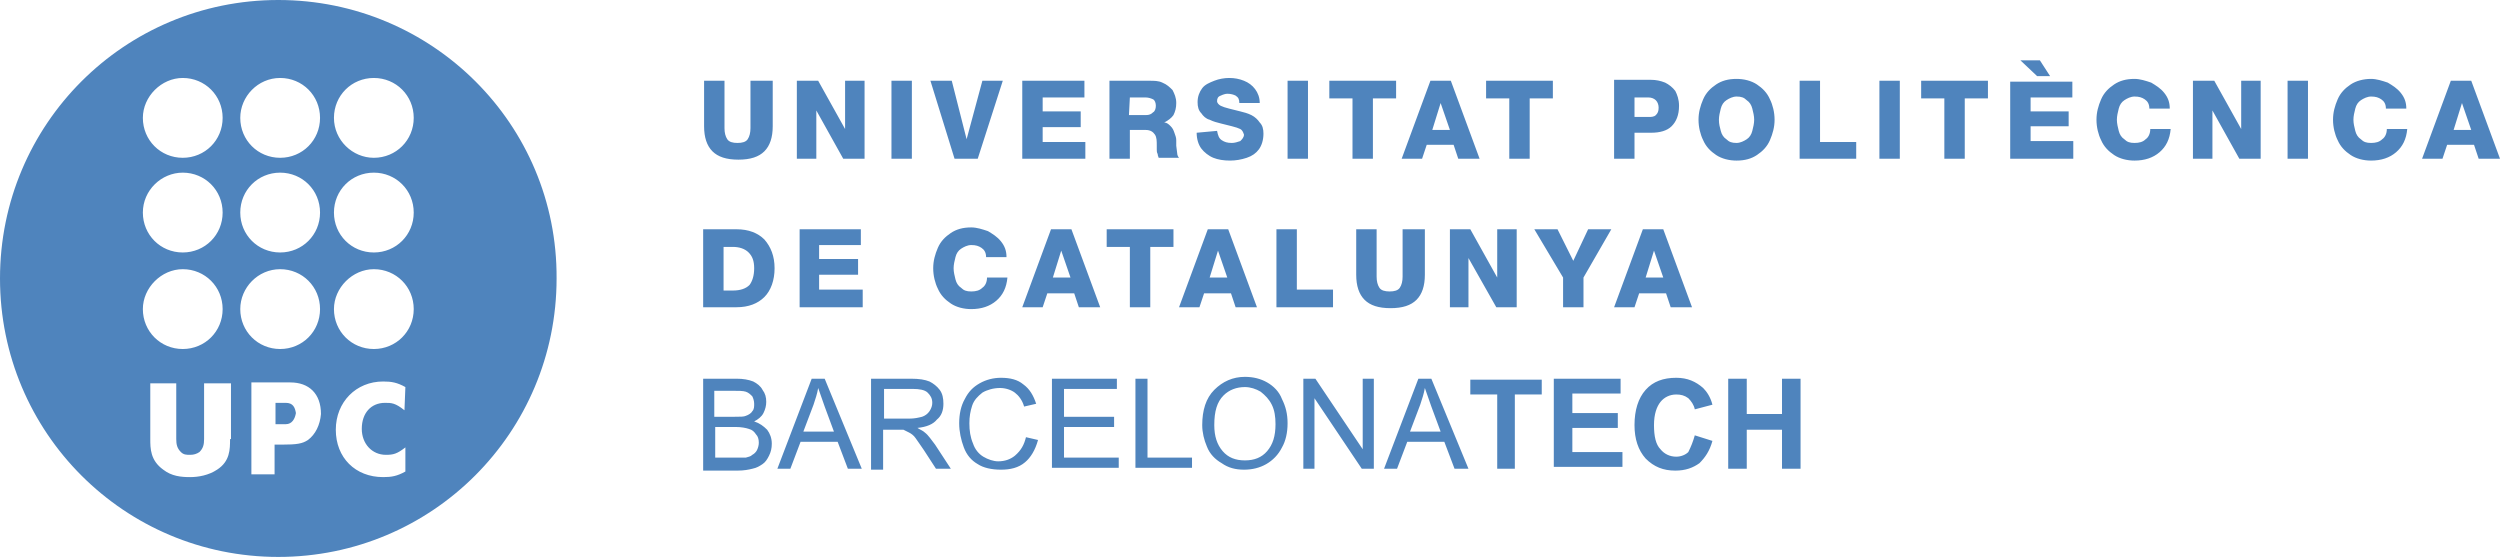 <svg width="202" height="45" viewBox="0 0 202 45" fill="none" xmlns="http://www.w3.org/2000/svg">
<path d="M22.486 0C10.044 0 0 10.05 0 22.5C0 34.95 10.044 45 22.486 45C34.928 45 44.972 34.95 44.972 22.5C45.047 10.05 34.928 0 22.486 0ZM22.636 6.3C24.435 6.3 25.859 7.725 25.859 9.525C25.859 11.325 24.435 12.75 22.636 12.75C20.837 12.75 19.413 11.325 19.413 9.525C19.413 7.8 20.837 6.3 22.636 6.3ZM22.636 13.95C24.435 13.95 25.859 15.375 25.859 17.175C25.859 18.975 24.435 20.4 22.636 20.4C20.837 20.4 19.413 18.975 19.413 17.175C19.413 15.375 20.837 13.95 22.636 13.95ZM14.766 6.3C16.565 6.3 17.989 7.725 17.989 9.525C17.989 11.325 16.565 12.75 14.766 12.75C12.967 12.75 11.543 11.325 11.543 9.525C11.543 7.8 13.042 6.3 14.766 6.3ZM14.766 13.95C16.565 13.95 17.989 15.375 17.989 17.175C17.989 18.975 16.565 20.4 14.766 20.4C12.967 20.4 11.543 18.975 11.543 17.175C11.543 15.375 13.042 13.95 14.766 13.95ZM14.766 21.75C16.565 21.75 17.989 23.175 17.989 24.975C17.989 26.775 16.565 28.2 14.766 28.2C12.967 28.2 11.543 26.775 11.543 24.975C11.543 23.25 13.042 21.75 14.766 21.75ZM18.588 35.475C18.588 36.3 18.588 37.275 17.539 37.95C16.865 38.4 16.04 38.55 15.366 38.55C14.616 38.55 13.866 38.475 13.192 37.95C12.143 37.2 12.143 36.225 12.143 35.475V30.975H14.241V35.475C14.241 35.925 14.316 36.225 14.616 36.525C14.841 36.75 15.066 36.75 15.366 36.75C15.665 36.75 15.89 36.675 16.115 36.525C16.415 36.225 16.49 35.925 16.49 35.475V30.975H18.663V35.475H18.588ZM22.636 21.75C24.435 21.75 25.859 23.175 25.859 24.975C25.859 26.775 24.435 28.2 22.636 28.2C20.837 28.2 19.413 26.775 19.413 24.975C19.413 23.25 20.837 21.75 22.636 21.75ZM24.885 35.55C24.435 35.85 23.985 35.925 22.786 35.925H22.186V38.325H20.312V30.9H23.46C24.96 30.9 25.934 31.8 25.934 33.45C25.859 34.35 25.484 35.1 24.885 35.55ZM32.68 33.15C31.93 32.55 31.63 32.55 31.106 32.55C29.981 32.55 29.232 33.375 29.232 34.65C29.232 35.85 30.056 36.75 31.181 36.75C31.78 36.75 32.08 36.675 32.755 36.15V38.1C32.08 38.475 31.63 38.55 30.956 38.55C28.707 38.55 27.133 36.975 27.133 34.725C27.133 32.475 28.782 30.825 30.956 30.825C31.63 30.825 32.08 30.9 32.755 31.275L32.68 33.15ZM30.206 28.2C28.407 28.2 26.983 26.775 26.983 24.975C26.983 23.25 28.482 21.75 30.206 21.75C32.005 21.75 33.429 23.175 33.429 24.975C33.429 26.775 32.005 28.2 30.206 28.2ZM30.206 20.4C28.407 20.4 26.983 18.975 26.983 17.175C26.983 15.375 28.407 13.95 30.206 13.95C32.005 13.95 33.429 15.375 33.429 17.175C33.429 18.975 32.005 20.4 30.206 20.4ZM30.206 12.75C28.482 12.75 26.983 11.325 26.983 9.525C26.983 7.725 28.407 6.3 30.206 6.3C32.005 6.3 33.429 7.725 33.429 9.525C33.429 11.325 32.005 12.75 30.206 12.75ZM23.086 34.275H22.261V32.55H23.086C23.685 32.55 23.835 32.925 23.91 33.375C23.835 33.825 23.61 34.275 23.086 34.275ZM56.815 24.825H59.513C60.488 24.825 61.237 24.525 61.762 24C62.286 23.475 62.586 22.65 62.586 21.675C62.586 20.7 62.286 19.95 61.762 19.35C61.237 18.825 60.488 18.525 59.513 18.525H56.815V24.825ZM58.464 19.95H59.213C59.738 19.95 60.188 20.1 60.488 20.4C60.787 20.7 60.937 21.075 60.937 21.675C60.937 22.275 60.787 22.725 60.562 23.025C60.263 23.325 59.813 23.475 59.213 23.475H58.464V19.95ZM64.61 24.825H69.707V23.4H66.184V22.2H69.332V20.925H66.184V19.8H69.557V18.525H64.61V24.825ZM81.325 20.775C81.325 20.25 81.175 19.875 80.875 19.5C80.575 19.125 80.2 18.9 79.826 18.675C79.376 18.525 78.926 18.375 78.476 18.375C77.802 18.375 77.277 18.525 76.828 18.825C76.378 19.125 76.003 19.5 75.778 20.025C75.553 20.55 75.403 21.075 75.403 21.675C75.403 22.275 75.553 22.875 75.778 23.325C76.003 23.85 76.378 24.225 76.828 24.525C77.277 24.825 77.877 24.975 78.476 24.975C79.301 24.975 79.975 24.75 80.5 24.3C81.025 23.85 81.325 23.25 81.4 22.425H79.751C79.751 22.8 79.601 23.1 79.376 23.25C79.151 23.475 78.851 23.55 78.476 23.55C78.102 23.55 77.877 23.475 77.652 23.25C77.427 23.1 77.277 22.875 77.202 22.575C77.127 22.275 77.052 21.975 77.052 21.675C77.052 21.375 77.127 21.075 77.202 20.775C77.277 20.475 77.427 20.25 77.652 20.1C77.877 19.95 78.177 19.8 78.476 19.8C78.851 19.8 79.076 19.875 79.301 20.025C79.526 20.175 79.676 20.4 79.676 20.775H81.325ZM85.747 20.25L86.496 22.425H85.072L85.747 20.25ZM82.599 24.825H84.248L84.623 23.7H86.796L87.171 24.825H88.895L86.571 18.525H84.922L82.599 24.825ZM94.816 18.525H89.42V19.95H91.293V24.825H92.942V19.95H94.816V18.525ZM98.414 20.25L99.164 22.425H97.74L98.414 20.25ZM95.266 24.825H96.915L97.29 23.7H99.463L99.838 24.825H101.562L99.239 18.525H97.59L95.266 24.825ZM103.136 24.825H107.708V23.4H104.785V18.525H103.136V24.825ZM114.979 18.525H113.33V22.35C113.33 22.725 113.255 23.025 113.105 23.25C112.955 23.475 112.655 23.55 112.281 23.55C111.906 23.55 111.606 23.475 111.456 23.25C111.306 23.025 111.231 22.725 111.231 22.35V18.525H109.582V22.2C109.582 23.1 109.807 23.775 110.257 24.225C110.706 24.675 111.381 24.9 112.355 24.9C113.33 24.9 114.004 24.675 114.454 24.225C114.904 23.775 115.129 23.1 115.129 22.2V18.525H114.979ZM117.153 24.825H118.652V20.85L120.9 24.825H122.549V18.525H120.975V22.425L118.801 18.525H117.153V24.825ZM130.194 18.525H128.321L127.121 21.075L125.847 18.525H123.973L126.297 22.425V24.825H127.946V22.425L130.194 18.525ZM133.642 20.25L134.392 22.425H132.968L133.642 20.25ZM130.419 24.825H132.068L132.443 23.7H134.617L134.991 24.825H136.715L134.392 18.525H132.743L130.419 24.825ZM62.286 6.525H60.638V10.35C60.638 10.725 60.562 11.025 60.413 11.25C60.263 11.475 59.963 11.55 59.588 11.55C59.213 11.55 58.913 11.475 58.764 11.25C58.614 11.025 58.539 10.725 58.539 10.35V6.525H56.89V10.2C56.89 11.1 57.115 11.775 57.564 12.225C58.014 12.675 58.689 12.9 59.663 12.9C60.638 12.9 61.312 12.675 61.762 12.225C62.212 11.775 62.436 11.1 62.436 10.2V6.525H62.286ZM64.385 12.825H65.959V8.925L68.133 12.825H69.857V6.525H68.283V10.425L66.109 6.525H64.385V12.825ZM72.03 6.525H73.679V12.825H72.03V6.525ZM81.025 6.525H79.376L78.102 11.25L76.902 6.525H75.178L77.127 12.825H79.001L81.025 6.525ZM82.599 12.825H87.696V11.475H84.248V10.275H87.321V9H84.248V7.875H87.621V6.525H82.599V12.825ZM89.644 12.825H91.293V10.5H92.568C92.942 10.5 93.167 10.65 93.317 10.875C93.467 11.1 93.467 11.4 93.467 11.775V12.075C93.467 12.225 93.467 12.3 93.542 12.45C93.542 12.6 93.617 12.675 93.617 12.75H95.266C95.191 12.675 95.116 12.525 95.116 12.375L95.041 11.775V11.325C95.041 11.1 94.966 10.95 94.891 10.725C94.816 10.5 94.741 10.35 94.591 10.2C94.442 10.05 94.292 9.9 94.067 9.9C94.367 9.75 94.666 9.525 94.816 9.3C94.966 9 95.041 8.7 95.041 8.325C95.041 7.875 94.891 7.575 94.741 7.275C94.516 7.05 94.292 6.825 93.917 6.675C93.617 6.525 93.242 6.525 92.868 6.525H89.644V12.825ZM91.293 7.875H92.568C92.793 7.875 93.017 7.95 93.167 8.025C93.317 8.1 93.392 8.325 93.392 8.55C93.392 8.775 93.317 9 93.167 9.075C93.017 9.225 92.868 9.3 92.568 9.3H91.219L91.293 7.875ZM96.69 10.725C96.69 11.25 96.84 11.7 97.065 12C97.29 12.3 97.665 12.6 98.039 12.75C98.414 12.9 98.864 12.975 99.388 12.975C99.838 12.975 100.288 12.9 100.738 12.75C101.187 12.6 101.487 12.375 101.712 12.075C101.937 11.775 102.087 11.325 102.087 10.8C102.087 10.425 102.012 10.125 101.787 9.9C101.637 9.675 101.412 9.45 101.112 9.3C100.813 9.15 100.513 9.075 100.213 9L99.314 8.775C99.014 8.7 98.789 8.625 98.639 8.55C98.489 8.475 98.339 8.325 98.339 8.175C98.339 7.95 98.414 7.8 98.639 7.725C98.789 7.65 99.014 7.575 99.164 7.575C99.463 7.575 99.688 7.65 99.838 7.725C100.063 7.875 100.138 8.025 100.138 8.325H101.787C101.787 7.875 101.637 7.5 101.412 7.2C101.187 6.9 100.888 6.675 100.513 6.525C100.138 6.375 99.763 6.3 99.314 6.3C98.939 6.3 98.489 6.375 98.114 6.525C97.74 6.675 97.365 6.825 97.14 7.125C96.915 7.425 96.765 7.8 96.765 8.25C96.765 8.625 96.84 8.925 97.065 9.15C97.215 9.375 97.44 9.6 97.74 9.675C98.039 9.825 98.339 9.9 98.639 9.975L99.538 10.2C99.838 10.275 100.063 10.35 100.213 10.425C100.363 10.5 100.438 10.65 100.513 10.875C100.513 11.1 100.363 11.25 100.213 11.4C99.988 11.475 99.763 11.55 99.538 11.55C99.164 11.55 98.939 11.475 98.714 11.325C98.489 11.175 98.414 10.95 98.339 10.575L96.69 10.725ZM104.036 6.525H105.685V12.825H104.036V6.525ZM112.805 6.525H107.409V7.95H109.282V12.825H110.931V7.95H112.805V6.525ZM116.403 8.325L117.153 10.5H115.728L116.403 8.325ZM113.255 12.825H114.904L115.279 11.7H117.452L117.827 12.825H119.551L117.227 6.525H115.578L113.255 12.825ZM125.472 6.525H120.076V7.95H121.95V12.825H123.599V7.95H125.472V6.525ZM130.419 12.825H132.068V10.725H133.417C134.092 10.725 134.692 10.575 135.066 10.2C135.441 9.825 135.666 9.3 135.666 8.55C135.666 8.025 135.516 7.65 135.366 7.35C135.141 7.05 134.842 6.825 134.542 6.675C134.167 6.525 133.792 6.45 133.417 6.45H130.419V12.825ZM132.068 7.875H133.193C133.417 7.875 133.642 7.95 133.792 8.1C133.942 8.25 134.017 8.475 134.017 8.7C134.017 9 133.942 9.15 133.792 9.3C133.642 9.45 133.417 9.45 133.193 9.45H132.068V7.875ZM137.24 9.675C137.24 10.275 137.39 10.875 137.615 11.325C137.84 11.85 138.214 12.225 138.664 12.525C139.114 12.825 139.714 12.975 140.313 12.975C140.988 12.975 141.512 12.825 141.962 12.525C142.412 12.225 142.787 11.85 143.012 11.325C143.236 10.8 143.386 10.275 143.386 9.675C143.386 9.075 143.236 8.475 143.012 8.025C142.787 7.5 142.412 7.125 141.962 6.825C141.512 6.525 140.913 6.375 140.313 6.375C139.639 6.375 139.114 6.525 138.664 6.825C138.214 7.125 137.84 7.5 137.615 8.025C137.39 8.55 137.24 9.075 137.24 9.675ZM138.889 9.675C138.889 9.375 138.964 9.075 139.039 8.775C139.114 8.475 139.264 8.25 139.489 8.1C139.714 7.95 140.013 7.8 140.313 7.8C140.688 7.8 140.913 7.875 141.138 8.1C141.363 8.25 141.512 8.475 141.587 8.775C141.662 9.075 141.737 9.375 141.737 9.675C141.737 9.975 141.662 10.275 141.587 10.575C141.512 10.875 141.363 11.1 141.138 11.25C140.913 11.4 140.613 11.55 140.313 11.55C139.938 11.55 139.714 11.475 139.489 11.25C139.264 11.1 139.114 10.875 139.039 10.575C138.964 10.275 138.889 10.05 138.889 9.675ZM145.41 12.825H149.982V11.475H147.059V6.525H145.41V12.825ZM151.856 6.525H153.505V12.825H151.856V6.525ZM160.626 6.525H155.229V7.95H157.103V12.825H158.752V7.95H160.626V6.525ZM164.823 4.875H163.249L164.598 6.15H165.647L164.823 4.875ZM162.424 12.825H167.521V11.4H164.073V10.2H167.147V9H164.073V7.875H167.446V6.6H162.424V12.825ZM175.316 8.775C175.316 8.25 175.167 7.875 174.867 7.5C174.567 7.125 174.192 6.9 173.817 6.675C173.368 6.525 172.918 6.375 172.468 6.375C171.794 6.375 171.269 6.525 170.819 6.825C170.37 7.125 169.995 7.5 169.77 8.025C169.545 8.55 169.395 9.075 169.395 9.675C169.395 10.275 169.545 10.875 169.77 11.325C169.995 11.85 170.37 12.225 170.819 12.525C171.269 12.825 171.869 12.975 172.468 12.975C173.293 12.975 173.967 12.75 174.492 12.3C175.017 11.85 175.317 11.25 175.391 10.425H173.742C173.742 10.8 173.593 11.1 173.368 11.25C173.143 11.475 172.843 11.55 172.468 11.55C172.094 11.55 171.869 11.475 171.644 11.25C171.419 11.1 171.269 10.875 171.194 10.575C171.119 10.275 171.044 9.975 171.044 9.675C171.044 9.375 171.119 9.075 171.194 8.775C171.269 8.475 171.419 8.25 171.644 8.1C171.869 7.95 172.168 7.8 172.468 7.8C172.843 7.8 173.068 7.875 173.293 8.025C173.518 8.175 173.668 8.4 173.668 8.775H175.316ZM177.19 12.825H178.764V8.925L180.938 12.825H182.662V6.525H181.088V10.425L178.914 6.525H177.19V12.825ZM184.836 6.525H186.485V12.825H184.836V6.525ZM194.43 8.775C194.43 8.25 194.28 7.875 193.98 7.5C193.68 7.125 193.305 6.9 192.931 6.675C192.481 6.525 192.031 6.375 191.581 6.375C190.982 6.375 190.382 6.525 189.932 6.825C189.483 7.125 189.108 7.5 188.883 8.025C188.658 8.55 188.508 9.075 188.508 9.675C188.508 10.275 188.658 10.875 188.883 11.325C189.108 11.85 189.483 12.225 189.932 12.525C190.382 12.825 190.982 12.975 191.581 12.975C192.406 12.975 193.081 12.75 193.605 12.3C194.13 11.85 194.43 11.25 194.505 10.425H192.856C192.856 10.8 192.706 11.1 192.481 11.25C192.256 11.475 191.956 11.55 191.581 11.55C191.207 11.55 190.982 11.475 190.757 11.25C190.532 11.1 190.382 10.875 190.307 10.575C190.232 10.275 190.157 9.975 190.157 9.675C190.157 9.375 190.232 9.075 190.307 8.775C190.382 8.475 190.532 8.25 190.757 8.1C190.982 7.95 191.282 7.8 191.581 7.8C191.956 7.8 192.181 7.875 192.406 8.025C192.631 8.175 192.781 8.4 192.781 8.775H194.43ZM198.927 8.325L199.676 10.5H198.252L198.927 8.325ZM195.704 12.825H197.353L197.728 11.7H199.901L200.276 12.825H202L199.676 6.525H198.027L195.704 12.825ZM56.815 37.875V30.6H59.513C60.038 30.6 60.488 30.675 60.862 30.825C61.162 30.975 61.462 31.2 61.612 31.5C61.837 31.8 61.912 32.1 61.912 32.475C61.912 32.775 61.837 33.075 61.687 33.375C61.537 33.675 61.237 33.9 60.937 34.05C61.387 34.2 61.687 34.425 61.987 34.725C62.212 35.025 62.361 35.4 62.361 35.85C62.361 36.225 62.286 36.525 62.136 36.825C61.987 37.125 61.837 37.35 61.612 37.5C61.387 37.65 61.162 37.8 60.787 37.875C60.488 37.95 60.113 38.025 59.588 38.025H56.815V37.875ZM57.789 33.675H59.363C59.813 33.675 60.113 33.675 60.263 33.6C60.488 33.525 60.712 33.375 60.787 33.225C60.937 33.075 60.937 32.85 60.937 32.625C60.937 32.4 60.862 32.175 60.787 32.025C60.638 31.875 60.488 31.725 60.263 31.65C60.038 31.575 59.663 31.575 59.138 31.575H57.714V33.675H57.789ZM57.789 36.975H60.263C60.488 36.9 60.638 36.9 60.787 36.75C60.937 36.675 61.087 36.525 61.162 36.375C61.237 36.225 61.312 36 61.312 35.775C61.312 35.475 61.237 35.25 61.087 35.1C60.937 34.875 60.787 34.725 60.488 34.65C60.263 34.575 59.888 34.5 59.438 34.5H57.789V36.975ZM62.811 37.875L65.584 30.6H66.634L69.632 37.875H68.508L67.683 35.7H64.685L63.861 37.875H62.811ZM64.91 34.875H67.383L66.634 32.85L66.109 31.35C66.034 31.8 65.884 32.25 65.734 32.7L64.91 34.875ZM70.381 37.875V30.6H73.604C74.279 30.6 74.729 30.675 75.103 30.825C75.403 30.975 75.703 31.2 75.928 31.5C76.153 31.8 76.228 32.175 76.228 32.625C76.228 33.15 76.078 33.6 75.703 33.9C75.403 34.275 74.879 34.5 74.129 34.575C74.354 34.725 74.579 34.8 74.729 34.95C75.029 35.175 75.253 35.55 75.553 35.925L76.828 37.875H75.628L74.654 36.375C74.354 35.925 74.129 35.625 73.979 35.4C73.829 35.175 73.605 35.025 73.454 34.95L73.005 34.725H71.356V37.95H70.381V37.875ZM71.356 33.825H73.454C73.904 33.825 74.204 33.75 74.504 33.675C74.729 33.6 74.954 33.45 75.103 33.225C75.253 33 75.328 32.775 75.328 32.55C75.328 32.175 75.178 31.95 74.954 31.725C74.729 31.5 74.279 31.425 73.754 31.425H71.431V33.825H71.356ZM82.899 35.325L83.873 35.55C83.648 36.375 83.273 36.975 82.824 37.35C82.299 37.8 81.624 37.95 80.875 37.95C80.125 37.95 79.451 37.8 79.001 37.5C78.476 37.2 78.102 36.75 77.877 36.15C77.652 35.55 77.502 34.875 77.502 34.2C77.502 33.45 77.652 32.775 77.952 32.25C78.252 31.65 78.626 31.275 79.151 30.975C79.676 30.675 80.275 30.525 80.875 30.525C81.624 30.525 82.224 30.675 82.674 31.05C83.198 31.425 83.498 31.95 83.723 32.625L82.749 32.85C82.599 32.325 82.299 31.95 81.999 31.725C81.699 31.5 81.25 31.35 80.8 31.35C80.275 31.35 79.751 31.5 79.376 31.725C79.001 32.025 78.701 32.325 78.551 32.775C78.401 33.225 78.326 33.675 78.326 34.2C78.326 34.8 78.401 35.325 78.626 35.85C78.776 36.3 79.076 36.675 79.451 36.9C79.826 37.125 80.275 37.275 80.65 37.275C81.175 37.275 81.624 37.125 81.999 36.825C82.524 36.375 82.749 35.925 82.899 35.325ZM84.997 37.875V30.6H90.244V31.425H85.972V33.675H90.019V34.5H85.972V36.975H90.394V37.8H84.997V37.875ZM91.743 37.875V30.6H92.718V36.975H96.315V37.8H91.743V37.875ZM97.14 34.35C97.14 33.15 97.44 32.175 98.114 31.5C98.789 30.825 99.613 30.45 100.588 30.45C101.262 30.45 101.862 30.6 102.387 30.9C102.911 31.2 103.361 31.65 103.586 32.25C103.886 32.85 104.036 33.45 104.036 34.2C104.036 34.95 103.886 35.625 103.586 36.15C103.286 36.75 102.836 37.2 102.312 37.5C101.787 37.8 101.187 37.95 100.513 37.95C99.838 37.95 99.239 37.8 98.714 37.425C98.189 37.125 97.74 36.675 97.515 36.075C97.29 35.55 97.14 34.95 97.14 34.35ZM98.114 34.35C98.114 35.25 98.339 35.925 98.789 36.45C99.239 36.975 99.838 37.2 100.588 37.2C101.337 37.2 101.937 36.975 102.387 36.45C102.836 35.925 103.061 35.25 103.061 34.275C103.061 33.675 102.986 33.15 102.761 32.7C102.537 32.25 102.237 31.95 101.862 31.65C101.487 31.425 101.037 31.275 100.588 31.275C99.913 31.275 99.314 31.5 98.864 31.95C98.339 32.475 98.114 33.225 98.114 34.35ZM105.31 37.875V30.6H106.284L110.107 36.3V30.6H111.006V37.875H110.032L106.209 32.175V37.875H105.31ZM111.831 37.875L114.604 30.6H115.653L118.652 37.875H117.527L116.703 35.7H113.705L112.88 37.875H111.831ZM113.929 34.875H116.403L115.653 32.85L115.129 31.35C115.054 31.8 114.904 32.25 114.754 32.7L113.929 34.875ZM120.975 37.875V31.875H118.801V30.675H124.573V31.875H122.399V37.875H120.975ZM125.547 37.875V30.6H130.944V31.8H127.046V33.375H130.719V34.575H127.046V36.525H131.094V37.725H125.547V37.875ZM136.94 35.175L138.364 35.625C138.14 36.45 137.765 36.975 137.315 37.425C136.79 37.8 136.191 38.025 135.366 38.025C134.392 38.025 133.642 37.725 132.968 37.05C132.368 36.375 132.068 35.475 132.068 34.35C132.068 33.15 132.368 32.175 132.968 31.5C133.567 30.825 134.392 30.525 135.441 30.525C136.341 30.525 137.015 30.825 137.615 31.35C137.915 31.65 138.214 32.1 138.364 32.7L136.94 33.075C136.865 32.7 136.64 32.4 136.416 32.175C136.116 31.95 135.816 31.875 135.441 31.875C134.917 31.875 134.467 32.1 134.167 32.475C133.867 32.85 133.642 33.45 133.642 34.35C133.642 35.25 133.792 35.925 134.167 36.3C134.467 36.675 134.917 36.9 135.441 36.9C135.816 36.9 136.191 36.75 136.416 36.525C136.64 36.075 136.79 35.7 136.94 35.175ZM139.639 37.875V30.6H141.138V33.45H143.986V30.6H145.485V37.875H143.986V34.725H141.138V37.875H139.639Z" fill="#4F84BD"/>
</svg>
